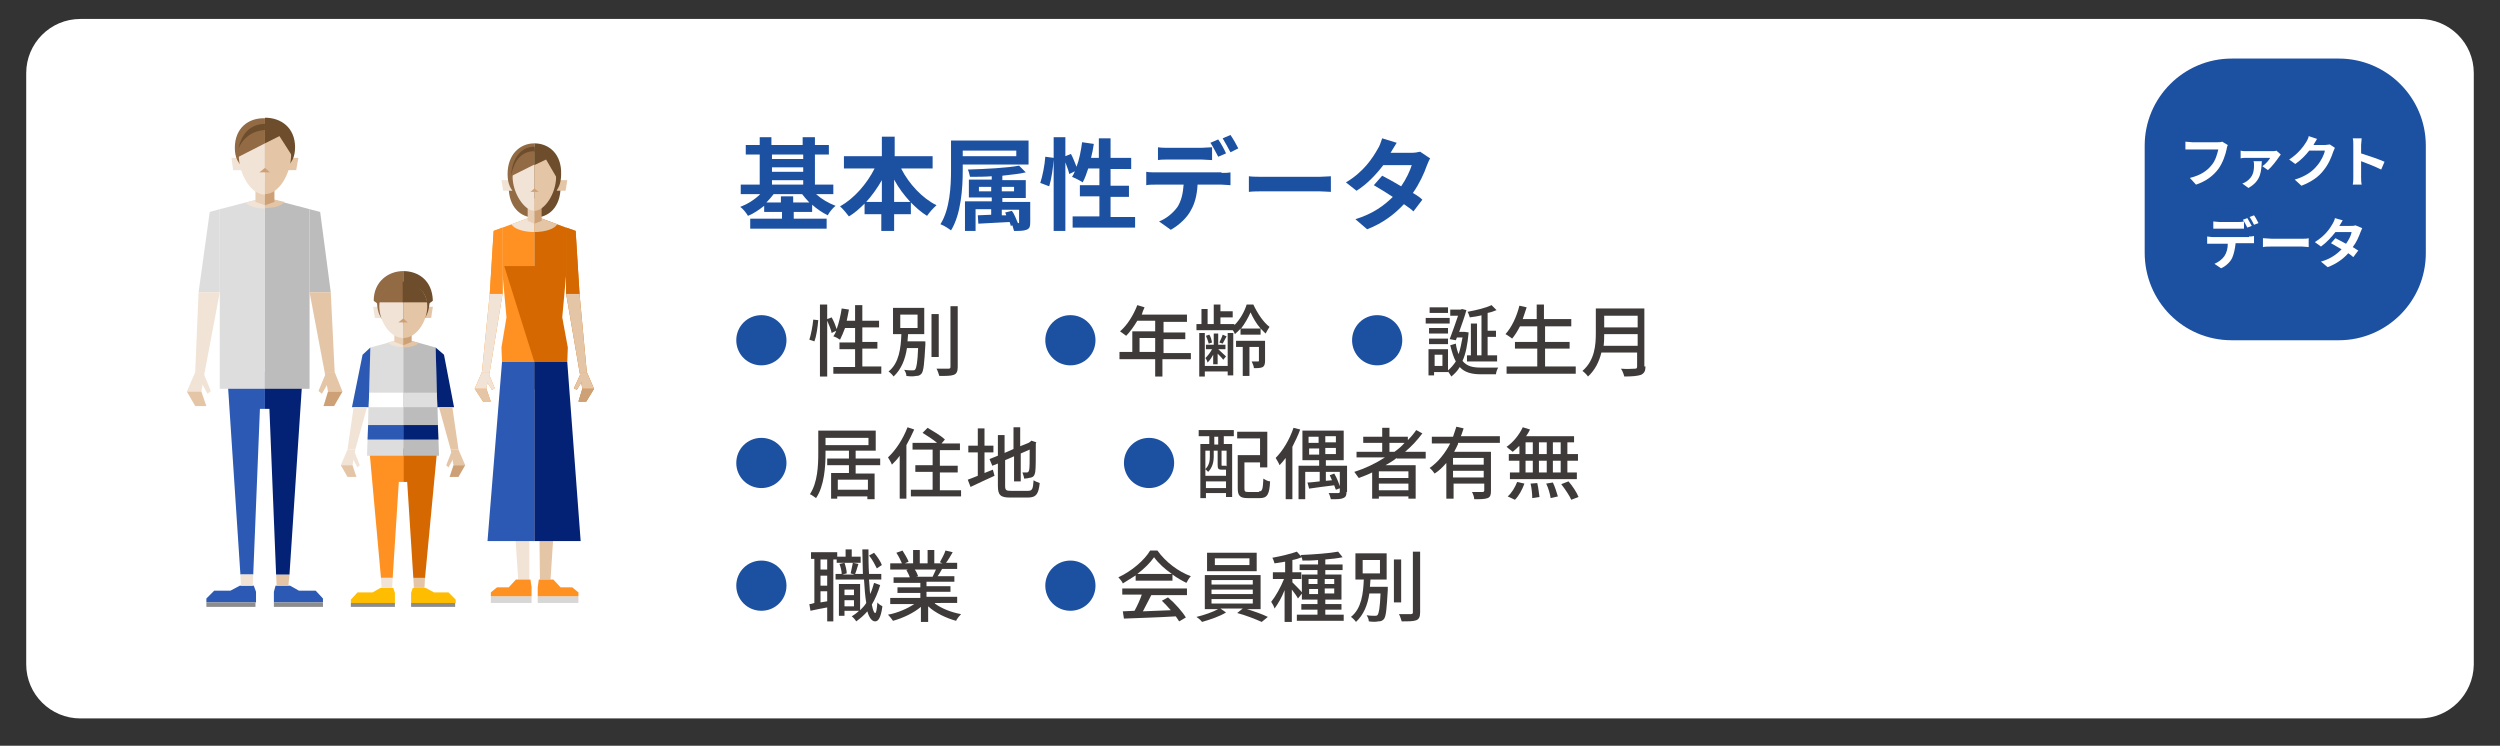 <?xml version="1.0" encoding="utf-8"?>
<!-- Generator: Adobe Illustrator 27.9.6, SVG Export Plug-In . SVG Version: 9.03 Build 54986)  -->
<svg version="1.1" id="レイヤー_1" xmlns="http://www.w3.org/2000/svg" xmlns:xlink="http://www.w3.org/1999/xlink" x="0px"
	 y="0px" viewBox="0 0 448.2 133.7" style="enable-background:new 0 0 448.2 133.7;" xml:space="preserve">
<rect x="0" y="0" width="448.2" height="133.7" fill="#333333" stroke="none"/>
<style type="text/css">
	.st0{fill:#1C50A1;}
	.st1{fill:#FFFFFF;}
	.st2{fill:#FFE29B;}
	.st3{fill:#3E3A39;}
	.st4{fill:#C8C8C8;}
	.st5{fill:url(#SVGID_1_);}
	.st6{fill:url(#SVGID_00000174586015974091877560000009232749326767788191_);}
	.st7{fill:#FF9123;}
	.st8{fill:#EBEBEB;}
	.st9{fill:#F0F0F0;}
	.st10{fill:#979999;}
	.st11{fill:#D9D9DB;}
	.st12{fill:#1B94D3;}
	.st13{fill:#D56800;}
	.st14{fill:url(#SVGID_00000149362410883183564120000012134413744807279283_);}
	.st15{fill:#EF8304;}
	.st16{fill:url(#SVGID_00000099652098676626402620000007011963924707138201_);}
	.st17{fill:#FFFFFF;stroke:#FF9123;stroke-width:3.225;stroke-miterlimit:10;}
	.st18{fill:#FFBD01;}
	.st19{fill:none;stroke:#FF9123;stroke-width:3.225;stroke-miterlimit:10;}
	.st20{fill:#FFE1BD;}
	.st21{fill:none;stroke:#FFFFFF;stroke-width:2.047;stroke-miterlimit:10;}
	.st22{fill:#FFFFFF;stroke:#FF9123;stroke-width:2.315;stroke-linecap:round;stroke-linejoin:round;stroke-miterlimit:10;}
	.st23{fill:#FFFFFF;stroke:#FFFFFF;stroke-width:7.656;stroke-miterlimit:10;}
	.st24{fill:none;stroke:#FF9123;stroke-width:3.225;stroke-linecap:round;stroke-linejoin:round;stroke-miterlimit:10;}
	.st25{fill:none;stroke:#D56800;stroke-width:2.188;stroke-miterlimit:10;}
	.st26{fill:url(#SVGID_00000057864642222895336370000002264383640460253087_);}
	.st27{fill:#C70030;}
	.st28{fill:url(#SVGID_00000072998096041832312300000001472946224244537505_);}
	.st29{clip-path:url(#SVGID_00000106843176531411024030000001233414668821752449_);}
	.st30{fill:#2C59B3;}
	.st31{fill:#042275;}
	.st32{fill:#F1E3D5;}
	.st33{fill:#E4C5A6;}
	.st34{fill:#926A43;}
	.st35{fill:#6D4D2B;}
	.st36{fill:#E8CEB4;}
	.st37{fill:#CDA175;}
	.st38{fill:none;stroke:#FF9123;stroke-width:2.5;stroke-miterlimit:10;}
	.st39{fill:#EB1C41;}
	.st40{fill:#1A84E2;}
	.st41{fill:#91D041;}
	.st42{fill:#EC62FD;}
	.st43{fill:#F58424;}
	.st44{fill:#29B49F;}
	.st45{fill:#7A4AFD;}
	.st46{fill:url(#SVGID_00000135657249855494323830000004843109549120562106_);}
	.st47{fill:#0AB9B4;}
	.st48{fill:#5B5857;}
	.st49{fill:url(#SVGID_00000116916018208247252750000002712889031368426408_);}
	.st50{fill:url(#SVGID_00000168100787478225501190000013612156395328788407_);}
	.st51{fill:none;stroke:#EBEBEB;stroke-width:1.498;stroke-miterlimit:10;}
	.st52{fill:#E40038;}
	.st53{fill:#FF7705;}
	.st54{fill:none;stroke:#FFFFFF;stroke-width:4.295;stroke-linecap:round;stroke-linejoin:round;}
	.st55{fill:#3CB056;}
	.st56{fill:#2E6DB5;}
	.st57{fill:url(#SVGID_00000123408771583842787760000012306547493457077636_);}
	.st58{fill:#101B39;}
	.st59{fill:#040000;}
	.st60{fill:url(#SVGID_00000044177649094252730710000011420858089828955784_);}
	.st61{fill:#FF9123;stroke:#000000;stroke-width:1.361;stroke-linecap:round;stroke-linejoin:round;}
	.st62{fill-rule:evenodd;clip-rule:evenodd;fill:#FFFFFF;}
	.st63{fill-rule:evenodd;clip-rule:evenodd;}
	.st64{fill:none;stroke:#000000;stroke-width:1.235;stroke-linecap:round;stroke-linejoin:round;}
	.st65{fill:#38A756;}
	.st66{fill:#E3B400;}
	.st67{fill:#FF0000;}
	.st68{fill:#EA6158;}
	.st69{fill:#F2B41E;}
	.st70{fill:#6DBB6B;}
	.st71{fill:#23B0D6;}
	.st72{fill:#8C8C8C;}
	.st73{fill:#DDDDDD;}
	.st74{fill:#BCBCBC;}
	.st75{fill:#7C7C7C;}
	.st76{fill:#9F9F9F;}
	.st77{fill:#D7D7D7;}
	.st78{fill:#DEDEDE;}
	.st79{fill:none;stroke:#FFFFFF;stroke-width:1.663;stroke-miterlimit:10;}
	.st80{fill:#E6E6E6;}
	.st81{fill:#E2E2E4;}
	.st82{fill:#CECED0;}
	.st83{fill:#D0D0D0;}
	.st84{fill:#F4F4F4;}
	.st85{clip-path:url(#SVGID_00000176042116422021387030000001742824026881881472_);}
	.st86{fill:#8B8C8C;}
	.st87{fill:none;stroke:#CA0C3D;stroke-width:2;stroke-miterlimit:10;}
	.st88{fill:#FFE0E2;}
	.st89{fill:#FFF5E1;}
	.st90{fill:url(#SVGID_00000094611167573064574100000006696257969531791247_);}
	.st91{fill:url(#SVGID_00000146487495641226222060000017708116081124394682_);}
	.st92{clip-path:url(#SVGID_00000065761364220375408040000012342181217649299380_);}
	.st93{clip-path:url(#SVGID_00000094617883184488677700000010530845584670125247_);}
	.st94{fill:#CA0C3D;}
	.st95{fill:#FFABB4;}
	.st96{fill:#B4001E;}
	.st97{fill:#FEBD36;}
	.st98{fill:#FFBCC0;}
	.st99{fill:#FFB9BD;}
	.st100{fill:#EC777F;}
	.st101{fill:#FF0033;}
	.st102{fill:none;stroke:#FFFFFF;stroke-width:1.461;stroke-linecap:round;stroke-linejoin:round;stroke-miterlimit:10;}
	.st103{clip-path:url(#SVGID_00000025420107214937775380000016405359152930311313_);}
	.st104{fill:#D34D05;}
	.st105{fill:none;stroke:#FFFFFF;stroke-width:1.538;stroke-linecap:round;stroke-linejoin:round;stroke-miterlimit:10;}
	.st106{fill:#06C755;}
	.st107{fill:#1877F2;}
	.st108{clip-path:url(#SVGID_00000093153102292317832400000005190087406661434288_);}
	.st109{clip-path:url(#SVGID_00000003807496708094309720000006289146630356557217_);}
	.st110{clip-path:url(#SVGID_00000163762109845364054890000003951233593658260624_);fill:#FFFFFF;}
	.st111{fill:#25F4EE;}
	.st112{fill:#FE2C55;}
	.st113{fill:#515353;}
	.st114{fill:#FFAA00;}
	.st115{clip-path:url(#SVGID_00000162312543377054591410000007706397176527401355_);fill:#FFAA00;}
	.st116{clip-path:url(#SVGID_00000162312543377054591410000007706397176527401355_);fill:#D56800;}
	.st117{clip-path:url(#SVGID_00000162312543377054591410000007706397176527401355_);}
	.st118{fill:none;stroke:#FFAA00;stroke-width:1.397;stroke-miterlimit:10;}
	.st119{clip-path:url(#SVGID_00000013163922275253941200000017489515985843011007_);fill:#1C50A1;}
	.st120{clip-path:url(#SVGID_00000013163922275253941200000017489515985843011007_);fill:#FF9123;}
	.st121{clip-path:url(#SVGID_00000013163922275253941200000017489515985843011007_);}
	.st122{fill:none;stroke:#FF9123;stroke-width:2.757;stroke-miterlimit:10;}
	.st123{fill:#FFA82D;}
	.st124{fill:#1455BC;}
	.st125{fill:none;stroke:#979999;stroke-width:2.416;stroke-linecap:round;stroke-linejoin:round;stroke-miterlimit:10;}
	.st126{fill:#FF9023;}
	.st127{fill:#F6F6F6;}
	.st128{fill:#CCCCCC;}
	.st129{fill:#E1E1E1;}
	.st130{fill:url(#SVGID_00000147924464788987113090000000745562814096519337_);}
	.st131{fill:url(#SVGID_00000080925673331828624250000001930238819280420797_);}
	.st132{clip-path:url(#SVGID_00000030444493667241951950000013599925759188191660_);fill:#1C50A1;}
	.st133{clip-path:url(#SVGID_00000030444493667241951950000013599925759188191660_);fill:#FF9123;}
	.st134{clip-path:url(#SVGID_00000030444493667241951950000013599925759188191660_);}
	.st135{fill:none;stroke:#FF9123;stroke-width:3.467;stroke-miterlimit:10;}
	.st136{clip-path:url(#SVGID_00000084524172268992771970000005602157005915146648_);}
	.st137{fill:none;stroke:#EBEBEB;stroke-width:3;stroke-miterlimit:10;}
	.st138{fill:none;stroke:#FFFFFF;stroke-width:4.274;stroke-linecap:round;stroke-linejoin:round;}
	.st139{fill:url(#SVGID_00000173142504610213416120000006363342637432759739_);}
	.st140{fill:#FF9123;stroke:#000000;stroke-width:1.34;stroke-linecap:round;stroke-linejoin:round;}
	.st141{fill:none;stroke:#000000;stroke-width:1.215;stroke-linecap:round;stroke-linejoin:round;}
	.st142{fill:url(#SVGID_00000140734956991875778250000012778476993745677992_);}
</style>
<g>
	<path class="st1" d="M433.8,128.8H14.4c-5.3,0-9.7-4.3-9.7-9.7V13.1c0-5.3,4.3-9.7,9.7-9.7h419.4c5.3,0,9.7,4.3,9.7,9.7v106.1
		C443.4,124.5,439.1,128.8,433.8,128.8z"/>
	<g>
		<path class="st0" d="M146.3,34.8c1,0.9,2.2,1.6,3.5,2.1c-0.5,0.4-1.1,1.1-1.4,1.7c-1-0.5-1.9-1.1-2.8-1.9V38h-3.3v1.2h5.9V41
			h-13.7v-1.8h5.7V38h-3.2v-1.1c-0.9,0.7-1.9,1.4-2.9,1.8c-0.3-0.5-0.9-1.3-1.4-1.6c1.3-0.5,2.6-1.3,3.6-2.3h-3.5v-1.7h3.4v-5.4
			h-2.5V26h2.5v-1.4h2.1V26h5.6v-1.4h2.2V26h2.5v1.7h-2.5v5.4h3.3v1.7H146.3z M145.1,36.3c-0.5-0.5-0.9-1-1.3-1.5h-5.1
			c-0.4,0.5-0.8,1-1.3,1.5h2.6v-1.1h2.2v1.1H145.1z M138.4,27.7v0.8h5.6v-0.8H138.4z M138.4,30.8h5.6V30h-5.6V30.8z M138.4,33.1h5.6
			v-0.8h-5.6V33.1z"/>
		<path class="st0" d="M161.6,30.3c1.4,2.7,3.7,5.2,6.3,6.5c-0.5,0.4-1.3,1.3-1.7,1.9c-1-0.6-2-1.5-2.9-2.4v2.1h-3v3h-2.3v-3H155
			v-1.9c-0.9,0.9-1.8,1.7-2.8,2.3c-0.4-0.5-1.1-1.4-1.6-1.8c2.5-1.4,4.8-4,6.2-6.8h-5.5v-2.2h6.8v-3.5h2.3v3.5h6.8v2.2H161.6z
			 M158.1,36.2v-3.9c-0.8,1.4-1.8,2.8-2.8,3.9H158.1z M163.2,36.2c-1.1-1.2-2.1-2.5-2.9-4v4H163.2z"/>
		<path class="st0" d="M172.6,29.6v1c0,3.1-0.3,7.8-2.1,10.7c-0.4-0.3-1.3-0.9-1.9-1.1c1.7-2.7,1.9-6.8,1.9-9.7v-5.3h13.9v4.3H172.6
			z M172.6,27v1h9.6v-1H172.6z M184.7,39.8c0,0.8-0.1,1.2-0.7,1.4c-0.5,0.2-1.2,0.2-2.2,0.2c-0.1-0.3-0.2-0.7-0.3-1l-0.3,0.1
			c0-0.2-0.1-0.4-0.2-0.7c-2,0.1-4,0.2-5.6,0.3l-0.1-1.5l2.4-0.1v-1h-2.8v3.9h-1.9v-5.3h4.8v-0.7h-4.1v-3.2h4.1v-0.6
			c-1.3,0.1-2.7,0.1-3.9,0.1c-0.1-0.4-0.2-1-0.4-1.3c3.2-0.1,7.1-0.3,9.2-0.7l1.2,1.2c-1.2,0.3-2.6,0.4-4.2,0.6v0.8h4.2v3.2h-4.2
			v0.7h5V39.8z M177.7,34.3v-0.8h-2.2v0.8H177.7z M179.6,33.5v0.8h2.2v-0.8H179.6z M182.5,40c0.2,0,0.2,0,0.2-0.2v-2.2h-3.1v1l0.8,0
			c-0.1-0.2-0.1-0.4-0.2-0.5l1.2-0.3C181.9,38.4,182.2,39.4,182.5,40L182.5,40z"/>
		<path class="st0" d="M203.5,38.8v2h-11.2v-2h4.8v-3.6h-3.5v-2h3.5v-3h-2c-0.3,0.9-0.6,1.8-1,2.5c-0.4-0.3-1.4-0.8-1.9-1
			c0.2-0.3,0.4-0.7,0.5-1l-1,0.5c-0.1-0.5-0.4-1.3-0.7-2.1v12.3h-2.1V28.6c-0.1,1.5-0.4,3.5-0.8,4.8l-1.6-0.6
			c0.4-1.2,0.8-3.2,0.9-4.7l1.5,0.2v-3.7h2.1V28l1-0.4c0.4,0.7,0.7,1.6,1,2.3c0.5-1.3,0.8-2.9,1-4.4l2.1,0.3
			c-0.1,0.8-0.3,1.7-0.5,2.5h1.4v-3.5h2.1v3.5h3.7v2h-3.7v3h3.3v2h-3.3v3.6H203.5z"/>
		<path class="st0" d="M219,31c0.4,0,1.2,0,1.6-0.1v2.3c-0.5,0-1.1-0.1-1.6-0.1h-4.3c-0.1,1.9-0.5,3.4-1.2,4.6
			c-0.6,1.2-2,2.6-3.6,3.5l-2.1-1.5c1.3-0.5,2.5-1.5,3.3-2.6c0.7-1.1,1-2.5,1.1-4h-5c-0.5,0-1.2,0-1.7,0.1v-2.4
			c0.5,0.1,1.2,0.1,1.7,0.1H219z M209.5,28.6c-0.6,0-1.4,0-1.9,0.1v-2.3c0.6,0.1,1.3,0.1,1.9,0.1h5.9c0.6,0,1.3-0.1,1.9-0.1v2.3
			c-0.6,0-1.3-0.1-1.9-0.1H209.5z M218.4,28.1c-0.4-0.7-0.9-1.8-1.4-2.5l1.4-0.6c0.5,0.7,1.1,1.8,1.4,2.5L218.4,28.1z M220.6,27.3
			c-0.4-0.8-1-1.8-1.4-2.5l1.4-0.6c0.5,0.7,1.1,1.8,1.4,2.4L220.6,27.3z"/>
		<path class="st0" d="M223.9,31.6c0.6,0.1,2,0.1,2.9,0.1h9.7c0.8,0,1.6-0.1,2.1-0.1v2.8c-0.4,0-1.4-0.1-2.1-0.1h-9.7
			c-1,0-2.2,0-2.9,0.1V31.6z"/>
		<path class="st0" d="M256.4,28.4c-0.2,0.3-0.4,0.8-0.6,1.3c-0.5,1.4-1.3,3.2-2.5,4.9c0.7,0.4,1.3,0.8,1.7,1.2l-1.6,2.1
			c-0.4-0.4-1-0.8-1.7-1.3c-1.6,1.7-3.7,3.4-6.6,4.5l-2.1-1.8c3.2-1,5.2-2.5,6.7-4c-1.2-0.8-2.4-1.5-3.4-2.1l1.5-1.7
			c1,0.5,2.2,1.2,3.4,1.9c0.9-1.3,1.6-2.8,1.9-3.8H248c-1.3,1.7-2.9,3.4-4.8,4.6l-1.9-1.5c3.2-1.9,4.8-4.4,5.7-6
			c0.3-0.4,0.6-1.3,0.8-1.9l2.6,0.8c-0.4,0.6-0.9,1.5-1.1,1.8l0,0h3.7c0.6,0,1.2-0.1,1.6-0.2L256.4,28.4z"/>
	</g>
	<g>
		<g>
			<path class="st0" d="M132,61c0-2.5,2-4.5,4.5-4.5c2.5,0,4.5,2,4.5,4.5s-2,4.5-4.5,4.5C134,65.5,132,63.5,132,61z"/>
			<path class="st3" d="M145.1,60.9c0.3-0.9,0.6-2.5,0.7-3.6l0.9,0.1c-0.1,1.1-0.3,2.8-0.7,3.8L145.1,60.9z M158,65.8V67h-8.6v-1.2
				h3.9v-3.2h-2.8v-1.2h2.8v-2.6h-1.8c-0.3,0.8-0.6,1.5-0.9,2.1c-0.3-0.2-0.8-0.5-1.2-0.6c0.2-0.3,0.4-0.6,0.5-1l-0.8,0.4
				c-0.1-0.6-0.5-1.5-0.8-2.2v10H147V54.6h1.3v2.6l0.8-0.3c0.4,0.7,0.7,1.5,0.9,2.1c0.4-1.1,0.7-2.4,0.9-3.7l1.3,0.2
				c-0.1,0.7-0.3,1.4-0.4,2h1.5v-2.8h1.3v2.8h3v1.2h-3v2.6h2.7v1.2h-2.7v3.2H158z"/>
			<path class="st3" d="M165.9,61.3c0,0,0,0.4,0,0.5c-0.2,3.4-0.3,4.7-0.7,5.2c-0.3,0.3-0.5,0.4-1,0.4c-0.4,0.1-1,0.1-1.7,0
				c0-0.4-0.2-0.8-0.4-1.1c0.6,0.1,1.3,0.1,1.5,0.1c0.2,0,0.4,0,0.5-0.2c0.2-0.3,0.4-1.2,0.5-3.8h-2c-0.3,2-1,3.8-2.4,5.1
				c-0.2-0.3-0.6-0.7-0.9-0.9c1.9-1.5,2.2-4.2,2.3-6.7h-1.5v-4.7h5.6v4.7h-2.9c0,0.4-0.1,0.9-0.1,1.3H165.9z M161.4,58.8h3.1v-2.4
				h-3.1V58.8z M168.3,64H167v-7.7h1.3V64z M171.7,54.9v10.9c0,0.8-0.2,1.2-0.7,1.4c-0.5,0.2-1.4,0.2-2.6,0.2
				c-0.1-0.3-0.3-1-0.5-1.3c1,0,1.8,0,2.1,0c0.3,0,0.4-0.1,0.4-0.3V54.9H171.7z"/>
			<path class="st0" d="M187.4,61c0-2.5,2-4.5,4.5-4.5c2.5,0,4.5,2,4.5,4.5s-2,4.5-4.5,4.5C189.4,65.5,187.4,63.5,187.4,61z"/>
			<path class="st3" d="M213.3,64.4h-4.9v3.1h-1.3v-3.1h-6.4v-1.3h2.3v-3.7h4.1v-1.9h-3.2c-0.6,1-1.3,2-2,2.7
				c-0.3-0.2-0.8-0.6-1.1-0.8c1.3-1.1,2.4-2.9,3.1-4.7l1.3,0.4c-0.2,0.4-0.4,0.9-0.5,1.3h8.1v1.3h-4.2v1.9h3.9v1.2h-3.9v2.5h4.9
				V64.4z M207.1,63.1v-2.5h-2.8v2.5H207.1z"/>
			<path class="st3" d="M224.7,54.6c0.7,1.5,1.8,3.2,2.9,4c-0.2,0.3-0.5,0.8-0.7,1.2c-0.3-0.3-0.6-0.6-0.9-0.9V60h-3.6v-1.1
				c-0.3,0.4-0.7,0.7-1,1c-0.1-0.2-0.2-0.5-0.4-0.7h-6.5v-1.1h0.9v-2.7h1.1v2.7h1.1v-3.5h1.2v1.2h2.2v1.1h-2.2v1.2h2.5v0.2
				c1-1,1.8-2.4,2.2-3.7H224.7z M220.1,59.7h1v7.6h-1v-0.7H216v0.9h-1v-7.8h1v5.9h4.1V59.7z M217.6,63.4c-0.3,0.6-0.7,1.2-1.1,1.6
				c-0.1-0.3-0.2-0.6-0.4-0.8c0.4-0.4,0.9-1,1.2-1.6h-1.1v-0.8h1.4v-2h0.8v2h1.3v0.8h-1.3c0.3,0.3,1.2,1.1,1.4,1.3l-0.5,0.6
				c-0.2-0.3-0.6-0.7-1-1.1v1.9h-0.8V63.4z M216.7,61.6c-0.1-0.4-0.3-1-0.5-1.4l0.6-0.2c0.3,0.4,0.4,1,0.5,1.4L216.7,61.6z
				 M219.9,60.3c-0.3,0.5-0.5,1-0.7,1.3l-0.6-0.2c0.2-0.4,0.5-1,0.6-1.4L219.9,60.3z M226.8,64.7c0,0.5-0.1,0.9-0.4,1.1
				c-0.4,0.2-0.9,0.2-1.6,0.2c0-0.3-0.2-0.8-0.4-1.2c0.5,0,0.9,0,1.1,0c0.2,0,0.2,0,0.2-0.2v-2.4H224v5.2h-1.2v-5.2h-1.2v-1.1h5.2
				V64.7z M226,58.9c-0.8-0.9-1.4-2-1.8-2.9c-0.4,0.9-1,2-1.7,2.9H226z"/>
			<path class="st0" d="M242.4,61c0-2.5,2-4.5,4.5-4.5c2.5,0,4.5,2,4.5,4.5s-2,4.5-4.5,4.5C244.4,65.5,242.4,63.5,242.4,61z"/>
			<path class="st3" d="M259.9,58h-4.3v-1h4.3V58z M263.3,59.6c-0.2,2.1-0.5,3.8-1.1,5.1c0.8,1,1.9,1.2,3.3,1.2c0.4,0,2.5,0,3.1,0
				c-0.2,0.3-0.4,0.9-0.4,1.2h-2.7c-1.6,0-2.9-0.3-3.8-1.3c-0.4,0.7-0.9,1.2-1.5,1.7c-0.1-0.2-0.4-0.6-0.6-0.9v0.1h-2.5v0.6h-1v-4.7
				h3.5v3.8c0.5-0.4,1-1,1.4-1.6c-0.4-0.7-0.7-1.7-1-2.9l1-0.3c0.1,0.8,0.3,1.4,0.5,1.9c0.3-0.9,0.5-1.9,0.7-3h-1L261,61l-1.1-0.2
				c0.5-1.3,1.1-3,1.5-4.2H260v-1.1h1.9l0.2-0.1l0.8,0.2c-0.3,1.1-0.8,2.5-1.3,3.9h0.8l0.2,0L263.3,59.6z M259.6,59.8h-3.4v-1h3.4
				V59.8z M256.2,60.7h3.4v1h-3.4V60.7z M259.6,56.1h-3.3v-1h3.3V56.1z M258.6,63.6h-1.4v2h1.4V63.6z M265.7,56.5
				c-0.7,0.2-1.5,0.3-2.2,0.4c-0.1-0.3-0.2-0.7-0.4-1c1.6-0.3,3.3-0.7,4.3-1.2l0.9,0.9c-0.5,0.2-1,0.4-1.6,0.5v3.2h1.5v1.1h-1.5v3.3
				h1.7v1.1h-5.4v-1.1h0.7v-5.7h1.1v5.7h0.8V56.5z"/>
			<path class="st3" d="M282.5,65.8V67h-12.4v-1.3h5.5v-3.2h-4v-1.2h4v-2.8h-3.1c-0.4,0.8-0.9,1.6-1.4,2.2c-0.3-0.2-0.8-0.6-1.2-0.8
				c1.1-1.2,2-3.1,2.5-5.1l1.3,0.3c-0.2,0.7-0.5,1.4-0.7,2.1h2.5v-2.6h1.3v2.6h4.9v1.3H277v2.8h4.4v1.2H277v3.2H282.5z"/>
			<path class="st3" d="M295,65.7c0,0.8-0.2,1.2-0.8,1.5c-0.6,0.2-1.5,0.3-3,0.3c-0.1-0.4-0.3-1-0.6-1.4c1.1,0.1,2.2,0,2.5,0
				c0.3,0,0.4-0.1,0.4-0.4v-2.5h-6.4c-0.4,1.6-1.1,3.1-2.4,4.3c-0.2-0.3-0.7-0.8-1-1c2.2-1.9,2.4-4.6,2.4-6.8v-4.4h8.7V65.7z
				 M293.6,62v-2.1h-6c0,0.6,0,1.3-0.1,2.1H293.6z M287.6,56.6v2.1h6v-2.1H287.6z"/>
			<path class="st0" d="M132,83c0-2.5,2-4.5,4.5-4.5c2.5,0,4.5,2,4.5,4.5s-2,4.5-4.5,4.5C134,87.5,132,85.5,132,83z"/>
			<path class="st3" d="M153.4,83.5v1.4h3.4v4.6h-1.3V89h-5.4v0.4H149v-4.6h3.2v-1.4h-3.9v-1.2h3.9v-1.4H148v0.4
				c0,2.4-0.2,5.9-1.7,8.1c-0.3-0.2-0.8-0.6-1.1-0.7c1.4-2.1,1.5-5.2,1.5-7.4v-4H157v3.6h-3.6v1.4h4.4v1.2H153.4z M148,79.8h7.7
				v-1.3H148V79.8z M155.6,86h-5.4v1.8h5.4V86z"/>
			<path class="st3" d="M163.9,77c-0.4,0.9-0.9,1.9-1.4,2.8v9.6h-1.2v-7.7c-0.4,0.6-0.9,1.1-1.4,1.6c-0.1-0.3-0.5-1-0.7-1.3
				c1.4-1.3,2.7-3.3,3.5-5.4L163.9,77z M172.3,87.8V89h-9v-1.2h3.9v-3.2h-3.1v-1.2h3.1v-2.8h-3.6v-1.2h4.4c-0.7-0.6-1.8-1.3-2.6-1.8
				l0.9-0.9c1,0.6,2.4,1.4,3.1,2.1l-0.6,0.7h3.3v1.2h-3.6v2.8h3.2v1.2h-3.2v3.2H172.3z"/>
			<path class="st3" d="M176.5,84.8c0.5-0.2,1-0.4,1.5-0.6l0.3,1.1c-1.5,0.7-3.1,1.4-4.3,2l-0.5-1.3c0.5-0.2,1.1-0.4,1.8-0.7v-4.2
				h-1.7v-1.2h1.7v-3.1h1.2v3.1h1.6v1.2h-1.6V84.8z M184.3,88c0.8,0,0.9-0.4,1-1.9c0.3,0.2,0.8,0.4,1.1,0.5
				c-0.2,1.9-0.6,2.6-2.1,2.6h-3.2c-1.7,0-2.2-0.4-2.2-2.1v-4l-1,0.4l-0.5-1.2l1.5-0.6v-3.7h1.2v3.2l1.6-0.7v-3.9h1.2V80l1.5-0.6
				l0.3-0.2l0.2-0.2l0.9,0.3l-0.1,0.2c0,2.6,0,4.5-0.1,5.1c-0.1,0.6-0.3,0.9-0.7,1c-0.4,0.1-0.9,0.2-1.3,0.2c0-0.3-0.2-0.8-0.3-1.1
				c0.3,0,0.7,0,0.8,0c0.2,0,0.3-0.1,0.4-0.4c0.1-0.3,0.1-1.6,0.1-3.7l-1.6,0.7v5h-1.2v-4.5l-1.6,0.7v4.6c0,0.8,0.2,0.9,1.1,0.9
				H184.3z"/>
			<path class="st0" d="M201.5,83c0-2.5,2-4.5,4.5-4.5s4.5,2,4.5,4.5s-2,4.5-4.5,4.5S201.5,85.5,201.5,83z"/>
			<path class="st3" d="M214.9,77.1h6.3v1.1h-1.8v1.4h1.5v9.5h-1.1v-0.7h-3.6v0.9h-1v-9.7h1.6v-1.4h-1.9V77.1z M216.2,85.3h3.6v-1.1
				c0,0-0.1,0-0.2,0h-0.6c-0.6,0-0.7-0.2-0.7-0.9v-2.5h-0.7v1.1c0,0.8-0.2,1.9-1,2.7c-0.1-0.1-0.4-0.4-0.5-0.5
				c0.7-0.7,0.8-1.5,0.8-2.2v-1.1h-0.8V85.3z M219.8,87.5v-1.2h-3.6v1.2H219.8z M218.4,78.3h-0.7v1.4h0.7V78.3z M219.8,80.8H219v2.5
				c0,0.2,0,0.2,0.2,0.2h0.4c0.1,0,0.2,0,0.2,0c0,0,0,0,0.1,0.1V80.8z M225.7,88.1c0.6,0,0.7-0.3,0.8-2.3c0.3,0.2,0.8,0.5,1.2,0.5
				c-0.1,2.3-0.5,3-1.8,3h-2.2c-1.4,0-1.8-0.4-1.8-1.8v-5.9h4v-3h-4.1v-1.2h5.4v6.4h-1.3v-0.9h-2.8v4.7c0,0.5,0.1,0.6,0.7,0.6H225.7
				z"/>
			<path class="st3" d="M233.1,77c-0.4,1.1-0.9,2.1-1.4,3.1v9.4h-1.2v-7.4c-0.4,0.5-0.7,0.9-1.1,1.3c-0.1-0.3-0.5-1-0.7-1.3
				c1.3-1.3,2.5-3.3,3.2-5.4L233.1,77z M241.4,88.2c0,0.6-0.1,0.9-0.6,1.1c-0.4,0.2-1.1,0.2-2.2,0.2c-0.1-0.3-0.2-0.8-0.4-1.1
				c0.7,0,1.5,0,1.7,0c0.2,0,0.3-0.1,0.3-0.2v-3.6h-2.5v1.6l1.1-0.1c-0.1-0.3-0.3-0.6-0.4-0.9l0.8-0.3c0.5,0.8,0.9,1.9,1.1,2.6
				l-0.8,0.3c-0.1-0.2-0.2-0.5-0.3-0.8c-1.6,0.2-3.2,0.4-4.5,0.6l-0.3-1.1c0.6,0,1.3-0.1,2.2-0.2v-1.7H234v4.9h-1.2v-6h3.7v-1h-3
				v-5.3h7.4v5.3h-3.2v1h3.8V88.2z M234.6,79.4h1.8v-1.1h-1.8V79.4z M236.5,81.5v-1.1h-1.8v1.1H236.5z M239.5,78.2h-1.9v1.1h1.9
				V78.2z M239.5,80.3h-1.9v1.1h1.9V80.3z"/>
			<path class="st3" d="M250.4,82.1c-0.6,0.5-1.3,0.9-2,1.3h5.4v6h-1.3V89h-5.3v0.4H246v-4.7c-0.8,0.4-1.6,0.7-2.4,1
				c-0.2-0.3-0.6-0.8-0.8-1.1c1.9-0.6,3.8-1.5,5.5-2.6h-5.1V81h4.6v-1.6h-3.4v-1.1h3.4v-1.6h1.3v1.6h3.3v0.6
				c0.6-0.6,1.1-1.2,1.5-1.8l1.1,0.6c-0.9,1.2-1.9,2.3-3.1,3.3h3.7v1.2H250.4z M252.5,84.5h-5.3v1.2h5.3V84.5z M252.5,87.9v-1.2
				h-5.3v1.2H252.5z M250,81c0.7-0.5,1.3-1,1.8-1.6h-2.7V81H250z"/>
			<path class="st3" d="M261.4,79.6c-0.2,0.5-0.5,1-0.7,1.4h6.6v7c0,0.7-0.1,1.1-0.6,1.3c-0.5,0.2-1.3,0.2-2.4,0.2
				c0-0.4-0.2-0.9-0.4-1.3c0.8,0,1.7,0,1.9,0c0.2,0,0.3-0.1,0.3-0.3v-1.2h-5.5v2.7h-1.3v-6.4c-0.6,0.7-1.3,1.4-2.1,1.9
				c-0.2-0.3-0.6-0.8-0.9-1c1.6-1.1,2.8-2.7,3.7-4.4h-3.3v-1.2h3.8c0.2-0.6,0.4-1.2,0.6-1.8l1.3,0.3c-0.2,0.5-0.3,1-0.5,1.4h7v1.2
				H261.4z M266,82.1h-5.5v1.2h5.5V82.1z M266,85.6v-1.2h-5.5v1.2H266z"/>
			<path class="st3" d="M272.3,80c-0.4,0.4-0.7,0.7-1.1,1c-0.2-0.2-0.8-0.6-1.1-0.9c1.2-0.8,2.3-2.2,2.9-3.5l1.3,0.4
				c-0.2,0.4-0.4,0.8-0.7,1.2h8.6v1.1H281v2.1h1.9v1.2H281v2.1h1.7v1.2h-12v-1.2h1.7v-2.1h-1.9v-1.2h1.9V80z M270.3,89
				c0.7-0.6,1.3-1.6,1.7-2.6l1.3,0.3c-0.4,1.1-1,2.2-1.7,2.9L270.3,89z M273.5,81.4h1.3v-2.1h-1.3V81.4z M273.5,84.7h1.3v-2.1h-1.3
				V84.7z M275.6,86.6c0.2,0.8,0.3,1.9,0.4,2.5l-1.3,0.2c0-0.7-0.1-1.8-0.3-2.6L275.6,86.6z M277.3,81.4v-2.1h-1.4v2.1H277.3z
				 M275.9,82.6v2.1h1.4v-2.1H275.9z M278.4,86.5c0.4,0.8,0.7,1.9,0.9,2.5l-1.3,0.3c-0.1-0.7-0.4-1.8-0.8-2.6L278.4,86.5z
				 M279.8,79.3h-1.4v2.1h1.4V79.3z M279.8,82.6h-1.4v2.1h1.4V82.6z M281.2,86.3c0.7,0.8,1.5,2,1.8,2.8l-1.3,0.5
				c-0.3-0.7-1.1-1.9-1.8-2.8L281.2,86.3z"/>
			<path class="st0" d="M132,105c0-2.5,2-4.5,4.5-4.5c2.5,0,4.5,2,4.5,4.5s-2,4.5-4.5,4.5C134,109.5,132,107.5,132,105z"/>
			<path class="st3" d="M154.4,100.9H150v-0.6h-0.6v11.1h-1.1v-2.5c-1.1,0.2-2.1,0.4-3,0.6l-0.2-1.2c0.3,0,0.6-0.1,0.9-0.2v-7.9
				h-0.6v-1.2h4.7v0.8h1.5v-1.3h1.1v1.3h1.6V100.9z M148.3,100.3h-1.2v1.8h1.2V100.3z M148.3,103.2h-1.2v1.8h1.2V103.2z
				 M148.3,107.8V106h-1.2v2L148.3,107.8z M157.8,104.9c-0.4,1.3-0.9,2.5-1.5,3.5c0.2,1,0.4,1.5,0.6,1.5c0.2,0,0.3-0.7,0.4-1.9
				c0.2,0.3,0.7,0.6,0.9,0.7c-0.3,2.2-0.8,2.7-1.3,2.7c-0.6,0-1.1-0.7-1.4-1.8c-0.6,0.7-1.3,1.3-2,1.8c-0.1-0.2-0.5-0.7-0.8-0.9
				c0.5-0.3,0.9-0.6,1.3-1h-2.6v0.9h-1v-5.7h3.8v4.7c0.4-0.4,0.8-0.8,1.1-1.3c-0.2-1.2-0.3-2.6-0.4-4.2h-5.1v-1h1.1
				c0-0.5-0.2-1.3-0.4-1.8l0.9-0.2c0.2,0.6,0.4,1.3,0.4,1.9L151,103h2.2l-0.7-0.2c0.1-0.5,0.3-1.3,0.4-1.9l1,0.2
				c-0.2,0.6-0.4,1.4-0.6,1.8h1.4c0-1.3-0.1-2.8-0.1-4.4h1.1c0,1.5,0,3,0.1,4.4h2.2v1h-2.2c0.1,0.9,0.1,1.8,0.2,2.6
				c0.3-0.6,0.5-1.3,0.7-2L157.8,104.9z M151.4,105.7v1h1.7v-1H151.4z M153.1,108.7v-1.1h-1.7v1.1H153.1z M157.2,101.9
				c-0.3-0.6-0.8-1.6-1.4-2.3l0.9-0.5c0.6,0.7,1.2,1.6,1.4,2.2L157.2,101.9z"/>
			<path class="st3" d="M167.6,108.2c1.2,0.9,3,1.6,4.7,1.9c-0.3,0.3-0.7,0.8-0.9,1.2c-1.8-0.5-3.7-1.4-5-2.6v2.8h-1.3v-2.7
				c-1.3,1.1-3.2,2-5,2.5c-0.2-0.3-0.6-0.8-0.9-1.1c1.7-0.3,3.5-1.1,4.7-1.9h-4.3v-1.1h5.4v-0.9h-4.1v-1h4.1v-0.8h-4.8v-1h2.9
				c-0.1-0.4-0.4-0.9-0.6-1.3l0.3-0.1h-3.2V101h2.1c-0.2-0.5-0.6-1.3-1-1.9l1.1-0.4c0.4,0.6,0.9,1.5,1.1,2l-0.7,0.3h1.5v-2.4h1.2
				v2.4h1.4v-2.4h1.2v2.4h1.5l-0.5-0.2c0.3-0.6,0.8-1.4,1-2.1l1.3,0.3c-0.4,0.7-0.8,1.4-1.2,1.9h2v1.1h-2.7
				c-0.3,0.5-0.5,0.9-0.8,1.3h3v1h-5v0.8h4.3v1h-4.3v0.9h5.5v1.1H167.6z M164,102.1c0.3,0.4,0.5,0.9,0.6,1.2l-0.4,0.1h3
				c0.2-0.4,0.4-0.9,0.6-1.3H164z"/>
			<path class="st0" d="M187.4,105c0-2.5,2-4.5,4.5-4.5c2.5,0,4.5,2,4.5,4.5s-2,4.5-4.5,4.5C189.4,109.5,187.4,107.5,187.4,105z"/>
			<path class="st3" d="M203.7,103.1c-0.8,0.5-1.6,1-2.4,1.5c-0.1-0.3-0.5-0.8-0.8-1.1c2.4-1.1,4.7-3.1,5.7-4.8h1.3
				c1.5,2.1,3.8,3.8,6,4.6c-0.3,0.3-0.6,0.8-0.8,1.2c-0.8-0.4-1.7-0.9-2.5-1.5v1.1h-6.6V103.1z M201.3,105.5h11.5v1.2h-6.4
				c-0.5,0.9-1,2-1.5,2.9c1.6-0.1,3.3-0.1,5-0.2c-0.5-0.6-1.1-1.2-1.6-1.7l1.1-0.6c1.3,1.1,2.6,2.6,3.2,3.6l-1.2,0.7
				c-0.2-0.3-0.4-0.6-0.6-0.9c-3.3,0.2-6.9,0.3-9.3,0.4l-0.2-1.3l2.1-0.1c0.5-0.9,1-2,1.3-2.9h-3.5V105.5z M210.1,102.9
				c-1.3-0.9-2.4-1.9-3.2-3c-0.7,1-1.7,2-3,3H210.1z"/>
			<path class="st3" d="M223.2,109.1c1.4,0.4,3.1,1,4.1,1.5l-1.1,0.9c-1.1-0.5-2.9-1.2-4.4-1.6l1-0.8h-4l1,0.7
				c-1.1,0.7-2.9,1.3-4.3,1.7c-0.2-0.3-0.7-0.7-1-0.9c1.3-0.3,3-0.9,3.9-1.4h-2.4v-6.1h10v6.1H223.2z M225.3,102.4h-8.9v-3.3h8.9
				V102.4z M217.2,104.8h7.4V104h-7.4V104.8z M217.2,106.5h7.4v-0.8h-7.4V106.5z M217.2,108.2h7.4v-0.8h-7.4V108.2z M224,100.1h-6.2
				v1.2h6.2V100.1z"/>
			<path class="st3" d="M232.7,107.3c-0.2-0.4-0.7-1.1-1.1-1.6v5.8h-1.3v-5.7c-0.5,1.3-1.2,2.5-1.8,3.3c-0.1-0.4-0.4-0.9-0.6-1.2
				c0.8-1,1.7-2.6,2.3-4.1h-2v-1.2h2.2v-1.9c-0.6,0.1-1.3,0.2-1.9,0.3c-0.1-0.3-0.2-0.7-0.4-1c1.6-0.3,3.3-0.7,4.4-1.1l0.9,1
				c-0.5,0.2-1.1,0.4-1.7,0.5v2.2h1.6v1.2h-1.6v0.6c0.4,0.4,1.6,1.6,1.8,1.9L232.7,107.3z M240.9,110.2v1.1h-8.4v-1.1h3.7v-0.9h-2.9
				v-1h2.9v-0.8h-2.8v-4.5h2.8v-0.8H233v-1h3.3v-0.8c-1,0.1-1.9,0.1-2.8,0.1c0-0.3-0.2-0.7-0.3-1c2.3-0.1,5.1-0.3,6.7-0.6l0.8,1
				c-0.9,0.2-1.9,0.3-3.1,0.4v0.9h3.1v1h-3.1v0.8h2.9v4.5h-2.9v0.8h2.9v1h-2.9v0.9H240.9z M234.6,104.7h1.6v-0.9h-1.6V104.7z
				 M236.3,106.5v-0.9h-1.6v0.9H236.3z M237.5,103.8v0.9h1.7v-0.9H237.5z M239.2,105.5h-1.7v0.9h1.7V105.5z"/>
			<path class="st3" d="M248.8,105.3c0,0,0,0.4,0,0.5c-0.2,3.4-0.3,4.7-0.7,5.2c-0.3,0.3-0.5,0.4-1,0.4c-0.4,0.1-1,0.1-1.7,0
				c0-0.4-0.2-0.8-0.4-1.1c0.6,0.1,1.3,0.1,1.5,0.1c0.2,0,0.4,0,0.5-0.2c0.2-0.3,0.4-1.2,0.5-3.8h-2c-0.3,2-1,3.8-2.4,5.1
				c-0.2-0.3-0.6-0.7-0.9-0.9c1.9-1.5,2.2-4.2,2.3-6.7h-1.5v-4.7h5.6v4.7h-2.9c0,0.4-0.1,0.9-0.1,1.3H248.8z M244.3,102.8h3.1v-2.4
				h-3.1V102.8z M251.2,108h-1.3v-7.7h1.3V108z M254.6,98.9v10.9c0,0.8-0.2,1.2-0.7,1.4c-0.5,0.2-1.4,0.2-2.6,0.2
				c-0.1-0.3-0.3-1-0.5-1.3c1,0,1.8,0,2.1,0c0.3,0,0.4-0.1,0.4-0.3V98.9H254.6z"/>
		</g>
	</g>
	<g>
		<path class="st0" d="M400.1,61h19.2c8.6,0,15.6-7,15.6-15.6V26.1c0-8.6-7-15.6-15.6-15.6h-19.2c-8.6,0-15.6,7-15.6,15.6v19.2
			C384.5,54,391.4,61,400.1,61z"/>
		<g>
			<path class="st1" d="M399.4,26c-0.1,0.2-0.2,0.5-0.2,0.7c-0.2,1-0.7,2.5-1.5,3.6c-0.9,1.2-2.2,2.2-4,2.8l-1.1-1.2
				c2-0.5,3.1-1.3,3.9-2.3c0.7-0.8,1-2,1.2-2.8H393c-0.4,0-0.9,0-1.2,0v-1.4c0.3,0,0.9,0.1,1.2,0.1h4.6c0.2,0,0.5,0,0.8-0.1
				L399.4,26z"/>
			<path class="st1" d="M408.9,27.7c-0.1,0.1-0.2,0.3-0.3,0.4c-0.4,0.6-1.3,1.8-2,2.4l-1-0.7c0.6-0.4,1.2-1.1,1.4-1.5h-4.3
				c-0.3,0-0.7,0-1,0.1V27c0.3,0.1,0.7,0.1,1,0.1h4.6c0.2,0,0.7,0,0.8-0.1L408.9,27.7z M405.5,28.8c-0.1,1.9-0.1,3.6-2.4,4.9
				l-1.1-0.8c0.3-0.1,0.5-0.2,0.8-0.4c1.1-0.8,1.3-1.7,1.3-2.9c0-0.2,0-0.5-0.1-0.7H405.5z"/>
			<path class="st1" d="M418.6,26.5c-0.1,0.2-0.2,0.5-0.3,0.7c-0.3,0.9-0.8,2.2-1.7,3.3c-0.9,1.2-2.2,2.1-4,2.8l-1.2-1.1
				c2-0.6,3.2-1.5,4-2.5c0.7-0.8,1.3-2,1.4-2.7H414c-0.7,0.9-1.5,1.7-2.5,2.4l-1.1-0.8c1.7-1.1,2.6-2.4,3.1-3.2
				c0.1-0.2,0.4-0.7,0.4-1l1.5,0.5c-0.2,0.4-0.5,0.8-0.6,1l0,0.1h2c0.3,0,0.6-0.1,0.9-0.1L418.6,26.5z"/>
			<path class="st1" d="M426.9,30.4c-1-0.5-2.5-1.1-3.6-1.5v2.8c0,0.3,0,1,0.1,1.4h-1.6c0.1-0.4,0.1-1,0.1-1.4V26
				c0-0.4,0-0.9-0.1-1.2h1.6c0,0.4-0.1,0.8-0.1,1.2v1.5c1.3,0.4,3.3,1.1,4.2,1.5L426.9,30.4z"/>
			<path class="st1" d="M403.2,42.4c0.2,0,0.6,0,0.9-0.1v1.3c-0.2,0-0.6,0-0.9,0h-2.4c-0.1,1-0.3,1.9-0.6,2.6
				c-0.3,0.7-1.1,1.5-2,1.9l-1.2-0.8c0.7-0.3,1.4-0.8,1.8-1.4c0.4-0.6,0.6-1.4,0.6-2.2h-2.7c-0.3,0-0.7,0-1,0v-1.3
				c0.3,0,0.6,0.1,1,0.1H403.2z M397.9,41c-0.3,0-0.8,0-1.1,0v-1.3c0.3,0,0.7,0.1,1.1,0.1h3.3c0.3,0,0.7,0,1.1-0.1V41
				c-0.3,0-0.7,0-1.1,0H397.9z M402.9,40.8c-0.2-0.4-0.5-1-0.8-1.4l0.8-0.3c0.2,0.4,0.6,1,0.8,1.4L402.9,40.8z M404.1,40.3
				c-0.2-0.4-0.5-1-0.8-1.4l0.8-0.3c0.3,0.4,0.6,1,0.8,1.4L404.1,40.3z"/>
			<path class="st1" d="M405.7,42.7c0.4,0,1.1,0.1,1.6,0.1h5.4c0.5,0,0.9,0,1.2-0.1v1.6c-0.2,0-0.7-0.1-1.2-0.1h-5.4
				c-0.6,0-1.2,0-1.6,0.1V42.7z"/>
			<path class="st1" d="M423.5,40.9c-0.1,0.2-0.2,0.5-0.3,0.7c-0.3,0.8-0.7,1.8-1.4,2.7c0.4,0.2,0.7,0.5,1,0.6l-0.9,1.2
				c-0.2-0.2-0.6-0.5-0.9-0.7c-0.9,1-2.1,1.9-3.7,2.5l-1.2-1c1.8-0.5,2.9-1.4,3.7-2.2c-0.7-0.4-1.4-0.8-1.9-1.1l0.8-0.9
				c0.5,0.3,1.2,0.6,1.9,1c0.5-0.7,0.9-1.5,1-2.1h-2.9c-0.7,0.9-1.6,1.9-2.6,2.6l-1.1-0.8c1.8-1.1,2.7-2.4,3.2-3.3
				c0.1-0.2,0.4-0.7,0.4-1l1.4,0.4c-0.2,0.4-0.5,0.8-0.6,1l0,0h2c0.3,0,0.6,0,0.9-0.1L423.5,40.9z"/>
		</g>
	</g>
	<g>
		<g>
			<polygon class="st7" points="87.2,69.7 87.4,68.6 88.2,69.9 88.7,69.6 87.7,67.2 87.8,66.7 90.1,52.7 90.1,40.8 88.5,41.4 
				87.8,52.7 86.4,66.7 85.1,69.7 86.6,72 88,72 			"/>
			<polygon class="st13" points="105.2,66.7 103.9,52.7 103.2,41.4 101.5,40.8 101.5,52.7 103.9,66.7 104,67.2 102.9,69.6 
				103.4,69.9 104.2,68.6 104.4,69.7 103.7,72 105.1,72 106.5,69.7 			"/>
		</g>
		<g>
			<g>
				<polygon class="st30" points="45.9,106.1 45.5,105 43,105 41.3,105.9 38.4,105.9 37,107.3 37,108 45.9,108 				"/>
				<rect x="37" y="108" class="st72" width="8.8" height="0.8"/>
			</g>
			<g>
				<polygon class="st30" points="49.1,106.1 49.4,105 52,105 53.6,105.9 56.6,105.9 57.9,107.3 57.9,108 49.1,108 				"/>
				<rect x="49.1" y="108" class="st72" width="8.8" height="0.8"/>
			</g>
			<g>
				<polygon class="st30" points="46.6,73.3 47.5,73.3 47.5,66.6 40.7,66.6 43.1,103 45.4,103 				"/>
				<polygon class="st32" points="43.1,103 43.2,105 45.3,105 45.4,103 				"/>
			</g>
			<g>
				<polygon class="st33" points="49.6,105 51.7,105 51.9,103 49.5,103 				"/>
				<polygon class="st31" points="47.5,66.6 47.5,73.3 48.3,73.3 49.5,103 51.9,103 54.3,66.6 				"/>
			</g>
			<g>
				<polygon class="st73" points="39.4,37.5 39.4,69.7 47.5,69.7 47.5,35.4 				"/>
				<polygon class="st74" points="55.5,37.5 47.5,35.4 47.5,69.7 55.5,69.7 				"/>
			</g>
			<g>
				<polygon class="st73" points="35.6,52.4 39.4,52.4 39.4,37.5 37.6,38 				"/>
				<polygon class="st32" points="35.6,52.4 39.4,52.4 36.7,66.7 35,66.7 				"/>
				<polygon class="st32" points="36.1,70.2 33.5,70.2 35,66.7 36.7,66.7 				"/>
				<polygon class="st33" points="37,72.8 35,72.8 33.5,70.2 36.1,70.2 				"/>
				<polygon class="st32" points="37.8,70.1 37.2,70.6 35.9,68.2 36.6,67.2 				"/>
			</g>
			<g>
				<polygon class="st74" points="59.3,52.4 55.5,52.4 55.5,37.5 57.4,38 				"/>
				<polygon class="st33" points="59.3,52.4 55.5,52.4 58.2,66.7 60,66.7 				"/>
				<polygon class="st33" points="58.8,70.2 61.4,70.2 60,66.7 58.2,66.7 				"/>
				<polygon class="st37" points="58,72.8 59.9,72.8 61.4,70.2 58.8,70.2 				"/>
				<polygon class="st33" points="57.1,70.1 57.7,70.6 59.1,68.2 58.3,67.2 				"/>
			</g>
			<g>
				<path class="st32" d="M44,36.3c0.5,0.6,1.9,1.1,3.5,1.1v-1.9L44,36.3z"/>
				<path class="st33" d="M47.5,35.4v1.9c1.6,0,3-0.4,3.5-1.1L47.5,35.4z"/>
			</g>
			<polygon class="st32" points="43.8,30.5 41.8,30.5 41.5,28.3 43.4,28.3 			"/>
			<polygon class="st33" points="51.2,30.5 53.1,30.5 53.5,28.3 51.5,28.3 			"/>
			<g>
				<path class="st34" d="M42.1,26.5c0,3.5,2.4,4.4,5.4,4.4v-9.7C44.5,21.1,42.1,23,42.1,26.5z"/>
				<path class="st35" d="M47.5,21.1v9.7c3,0,5.4-0.9,5.4-4.4S50.4,21.1,47.5,21.1z"/>
			</g>
			<g>
				<polygon class="st36" points="45.8,32.5 45.8,36.2 47.5,36.8 47.5,32.5 				"/>
				<polygon class="st37" points="49.2,32.5 47.5,32.5 47.5,36.8 49.2,36.2 				"/>
			</g>
			<g>
				<path class="st32" d="M42.8,27.7c0,3.4,2.1,7.2,4.7,7.2V22.4C44.9,22.4,42.8,24.3,42.8,27.7z"/>
				<path class="st33" d="M47.5,22.4v12.4c2.6,0,4.7-3.8,4.7-7.2C52.1,24.3,50,22.4,47.5,22.4z"/>
			</g>
			<polygon class="st37" points="48.4,30.9 46.5,30.9 47.5,30.1 			"/>
			<g>
				<path class="st34" d="M42.6,28.2l4.9-2.5v-3.5C42.5,22.3,42.6,28.2,42.6,28.2z"/>
				<path class="st35" d="M47.5,23.3v-1.1c-3.4,0.1-4.4,2.8-4.8,4.5C43.4,25.1,44.8,23.5,47.5,23.3z"/>
				<path class="st35" d="M47.6,22.2c0,0-0.1,0-0.1,0v3.5l2.6-1.3l2.3,3.6C52.3,28,53.3,22.2,47.6,22.2z"/>
			</g>
		</g>
		<g>
			<g>
				<g>
					<polygon class="st33" points="96.8,103.9 98.7,103.9 99.3,94.7 96.7,94.7 					"/>
					<polygon class="st32" points="92.9,103.9 94.9,103.9 94.9,94.7 92.3,94.7 					"/>
					<polygon class="st75" points="95.8,64.7 95.8,69.8 96.6,69.8 96.7,94.7 99.3,94.7 101.3,64.7 					"/>
					<polygon class="st76" points="90.3,64.7 92.3,94.7 94.9,94.7 95.1,69.8 95.8,69.8 95.8,64.7 					"/>
				</g>
				<g>
					<polygon class="st7" points="90.1,40.8 90.1,49.2 90.8,56.9 89.9,62.3 90,64.9 95.8,64.9 95.8,38.7 					"/>
					<polygon class="st13" points="101.8,62.3 100.8,56.9 101.5,49.2 101.5,40.8 95.8,38.7 95.8,64.9 101.7,64.9 					"/>
				</g>
				<g>
					<rect x="88" y="106.9" class="st77" width="7.3" height="1.2"/>
					<polygon class="st7" points="95.3,105.3 95.1,103.9 92.5,103.9 91.2,105.3 89.1,105.3 88,106.2 88,106.9 95.3,106.9 					"/>
				</g>
				<g>
					<rect x="96.4" y="106.9" class="st77" width="7.3" height="1.2"/>
					<polygon class="st7" points="96.4,105.3 96.6,103.9 99.2,103.9 100.5,105.3 102.6,105.3 103.7,106.2 103.7,106.9 96.4,106.9 
											"/>
				</g>
				<g>
					<polygon class="st7" points="87.8,52.7 90.1,52.7 90.1,40.8 88.5,41.4 					"/>
					<polygon class="st32" points="87.8,52.7 90.1,52.7 87.8,66.7 86.4,66.7 					"/>
					<polygon class="st32" points="87.2,69.7 85.1,69.7 86.4,66.7 87.8,66.7 					"/>
					<polygon class="st33" points="88,72 86.6,72 85.1,69.7 87.2,69.7 					"/>
					<polygon class="st32" points="88.7,69.6 88.2,69.9 87,68 87.7,67.2 					"/>
				</g>
				<g>
					<polygon class="st13" points="103.9,52.7 101.5,52.7 101.5,40.8 103.2,41.4 					"/>
					<polygon class="st33" points="103.9,52.7 101.5,52.7 103.9,66.7 105.2,66.7 					"/>
					<polygon class="st33" points="104.4,69.7 106.5,69.7 105.2,66.7 103.9,66.7 					"/>
					<polygon class="st37" points="103.7,72 105.1,72 106.5,69.7 104.4,69.7 					"/>
					<polygon class="st33" points="102.9,69.6 103.4,69.9 104.6,68 104,67.2 					"/>
				</g>
				<polygon class="st13" points="90.4,47.7 101.3,47.7 95.8,64.9 				"/>
				<g>
					<path class="st35" d="M100.5,33.5c0-3.5-2.1-4.4-4.6-4.4V39C98.4,39,100.5,37.1,100.5,33.5z"/>
					<path class="st34" d="M95.8,39C95.8,39,95.8,39,95.8,39l0-9.9c0,0,0,0,0,0c-2.6,0-4.6,0.9-4.6,4.4C91.2,37.1,93.3,39,95.8,39z"
						/>
				</g>
				<polygon class="st32" points="91.9,34.2 90.2,34.2 89.9,32.3 91.6,32.3 				"/>
				<polygon class="st33" points="99.8,34.2 101.4,34.2 101.7,32.3 100.1,32.3 				"/>
				<g>
					<path class="st34" d="M91,31.2c0,3.5,2.2,4.4,4.8,4.4v-9.9C93.2,25.7,91,27.7,91,31.2z"/>
					<path class="st35" d="M95.8,25.7C95.8,25.7,95.8,25.7,95.8,25.7l0,9.9c0,0,0,0,0,0c2.7,0,4.8-0.9,4.8-4.4
						C100.7,27.7,98.5,25.7,95.8,25.7z"/>
				</g>
				<g>
					<path class="st32" d="M91.7,40.2c0.4,0.8,2.1,1.4,4.1,1.4v-2.9L91.7,40.2z"/>
					<path class="st33" d="M95.8,38.7v2.9c0,0,0,0,0,0c2,0,3.7-0.6,4.1-1.4L95.8,38.7z"/>
				</g>
				<g>
					<polygon class="st37" points="97.1,37 95.8,37 95.8,40.1 97.1,39.6 					"/>
					<polygon class="st36" points="94.6,37 94.6,39.6 95.8,40.1 95.8,37 					"/>
				</g>
				<g>
					<path class="st32" d="M91.9,31.7c0,2.9,2.1,6.1,3.9,6.1V27.3C93.6,27.3,91.9,28.8,91.9,31.7z"/>
					<path class="st33" d="M95.8,27.3C95.8,27.3,95.8,27.3,95.8,27.3l0,10.5c0,0,0,0,0,0c1.9,0,3.9-3.2,3.9-6.1S98,27.3,95.8,27.3z"
						/>
				</g>
				<polygon class="st37" points="96.6,34.4 95.1,34.4 95.8,33.8 				"/>
				<g>
					<path class="st34" d="M91.6,31.6l4.2-2.1v-3.2C91.7,26.4,91.6,31.6,91.6,31.6z"/>
					<path class="st35" d="M91.6,31.6L91.6,31.6c0.3-1.5,1.1-4.5,4.2-4.5v-0.8C91.7,26.4,91.6,31.6,91.6,31.6z"/>
					<path class="st35" d="M100,32.2c0,0-0.3-4.9-2.2-5.5c-0.7-0.2-1.4-0.3-2-0.3v3.2l2.1-1L100,32.2z"/>
				</g>
			</g>
			<g>
				<g>
					<g>
						<polygon class="st30" points="90,64.9 87.4,97 95.8,97 95.8,64.9 						"/>
					</g>
					<polygon class="st31" points="101.7,64.9 95.8,64.9 95.8,97 104.1,97 					"/>
				</g>
			</g>
		</g>
		<g>
			<g>
				<polygon class="st18" points="70.8,106.3 70.5,105.4 68.2,105.4 66.8,106.2 64.1,106.2 62.9,107.5 62.9,108.1 70.8,108.1 				
					"/>
				<rect x="62.9" y="108.1" class="st72" width="7.9" height="0.7"/>
			</g>
			<g>
				<polygon class="st18" points="73.7,106.3 74,105.4 76.3,105.4 77.8,106.2 80.4,106.2 81.7,107.5 81.7,108.1 73.7,108.1 				"/>
				<rect x="73.7" y="108.1" class="st72" width="7.9" height="0.7"/>
			</g>
			<g>
				<polygon class="st7" points="71.5,86.4 72.3,86.4 72.3,80.4 66.2,80.4 68.3,103.6 70.4,103.6 				"/>
				<polygon class="st32" points="68.3,103.6 68.4,105.4 70.3,105.4 70.4,103.6 				"/>
			</g>
			<g>
				<polygon class="st33" points="74.2,105.4 76.1,105.4 76.2,103.6 74.1,103.6 				"/>
				<polygon class="st13" points="72.3,80.4 72.3,86.4 73,86.4 74.1,103.6 76.2,103.6 78.4,80.4 				"/>
			</g>
			<g>
				<polygon class="st73" points="66.4,62.3 65.8,81.7 72.3,81.7 72.3,60.7 				"/>
				<polygon class="st74" points="78.1,62.3 72.3,60.7 72.3,81.7 78.7,81.7 				"/>
			</g>
			<g>
				<polygon class="st30" points="63.1,73 66.1,73 66.4,62.3 65,63.6 				"/>
				<polygon class="st32" points="63.4,73 65.8,73 63.7,80.6 62.3,80.6 				"/>
				<polygon class="st32" points="63.2,83.4 61.1,83.4 62.3,80.6 63.7,80.6 				"/>
				<polygon class="st33" points="63.9,85.5 62.3,85.5 61.1,83.4 63.2,83.4 				"/>
				<polygon class="st32" points="64.5,83.4 64.1,83.8 63,81.8 63.6,81.1 				"/>
			</g>
			<g>
				<polygon class="st31" points="81.4,73 78.4,73 78.1,62.3 79.6,63.6 				"/>
				<polygon class="st33" points="81.1,73 78.7,73 80.8,80.6 82.2,80.6 				"/>
				<polygon class="st33" points="81.3,83.4 83.4,83.4 82.2,80.6 80.8,80.6 				"/>
				<polygon class="st37" points="80.6,85.5 82.2,85.5 83.4,83.4 81.3,83.4 				"/>
				<polygon class="st33" points="80,83.4 80.4,83.8 81.5,81.8 80.9,81.1 				"/>
			</g>
			<g>
				<path class="st32" d="M69.5,61.4c0.4,0.5,1.5,0.8,2.8,0.8v-1.6L69.5,61.4z"/>
				<path class="st33" d="M72.3,60.7v1.6c1.3,0,2.4-0.4,2.8-0.8L72.3,60.7z"/>
			</g>
			<polygon class="st32" points="68.9,57 67.2,57 66.9,55 68.6,55 			"/>
			<polygon class="st33" points="75.6,57 77.3,57 77.6,55 75.9,55 			"/>
			<g>
				<path class="st34" d="M67.6,54.4c0.2,3.3,1.9,4,4.7,4v-9.8c-2.7,0-5.3,1.9-5.3,5.3C67,54,67.6,54.3,67.6,54.4z"/>
				<path class="st35" d="M72.3,48.6v9.8c2.7,0,4.4-0.7,4.7-4c0-0.1,0.6-0.4,0.6-0.5C77.5,50.2,74.9,48.6,72.3,48.6z"/>
			</g>
			<g>
				<polygon class="st36" points="70.7,58 70.7,61.3 72.3,61.9 72.3,58 				"/>
				<polygon class="st37" points="73.8,58 72.3,58 72.3,61.9 73.8,61.3 				"/>
			</g>
			<g>
				<path class="st32" d="M68,54.9c0,2.7,1.9,5.7,4.3,5.7v-9.8C69.9,50.8,68,52.2,68,54.9z"/>
				<path class="st33" d="M72.3,50.8v9.8c2.4,0,4.3-3,4.3-5.7C76.6,52.2,74.6,50.8,72.3,50.8z"/>
			</g>
			<polygon class="st37" points="73.1,57.8 71.4,57.8 72.3,57.1 			"/>
			<g>
				<path class="st34" d="M72.3,50.5c-2.1,0-3.9,1.3-4.4,3.7h4.4V50.5z"/>
				<path class="st35" d="M76.6,54.2c-0.5-2.4-2.3-3.7-4.4-3.7v3.7H76.6z"/>
			</g>
			<g>
				<polygon class="st30" points="72.3,76.2 66,76.2 65.9,78.8 72.3,78.8 				"/>
				<polygon class="st1" points="72.3,70.4 66.2,70.4 66.1,73 72.3,73 				"/>
				<polygon class="st78" points="72.3,73 78.4,73 78.3,70.4 72.3,70.4 				"/>
				<polygon class="st31" points="72.3,78.8 78.6,78.8 78.5,76.2 72.3,76.2 				"/>
			</g>
		</g>
	</g>
</g>
</svg>
